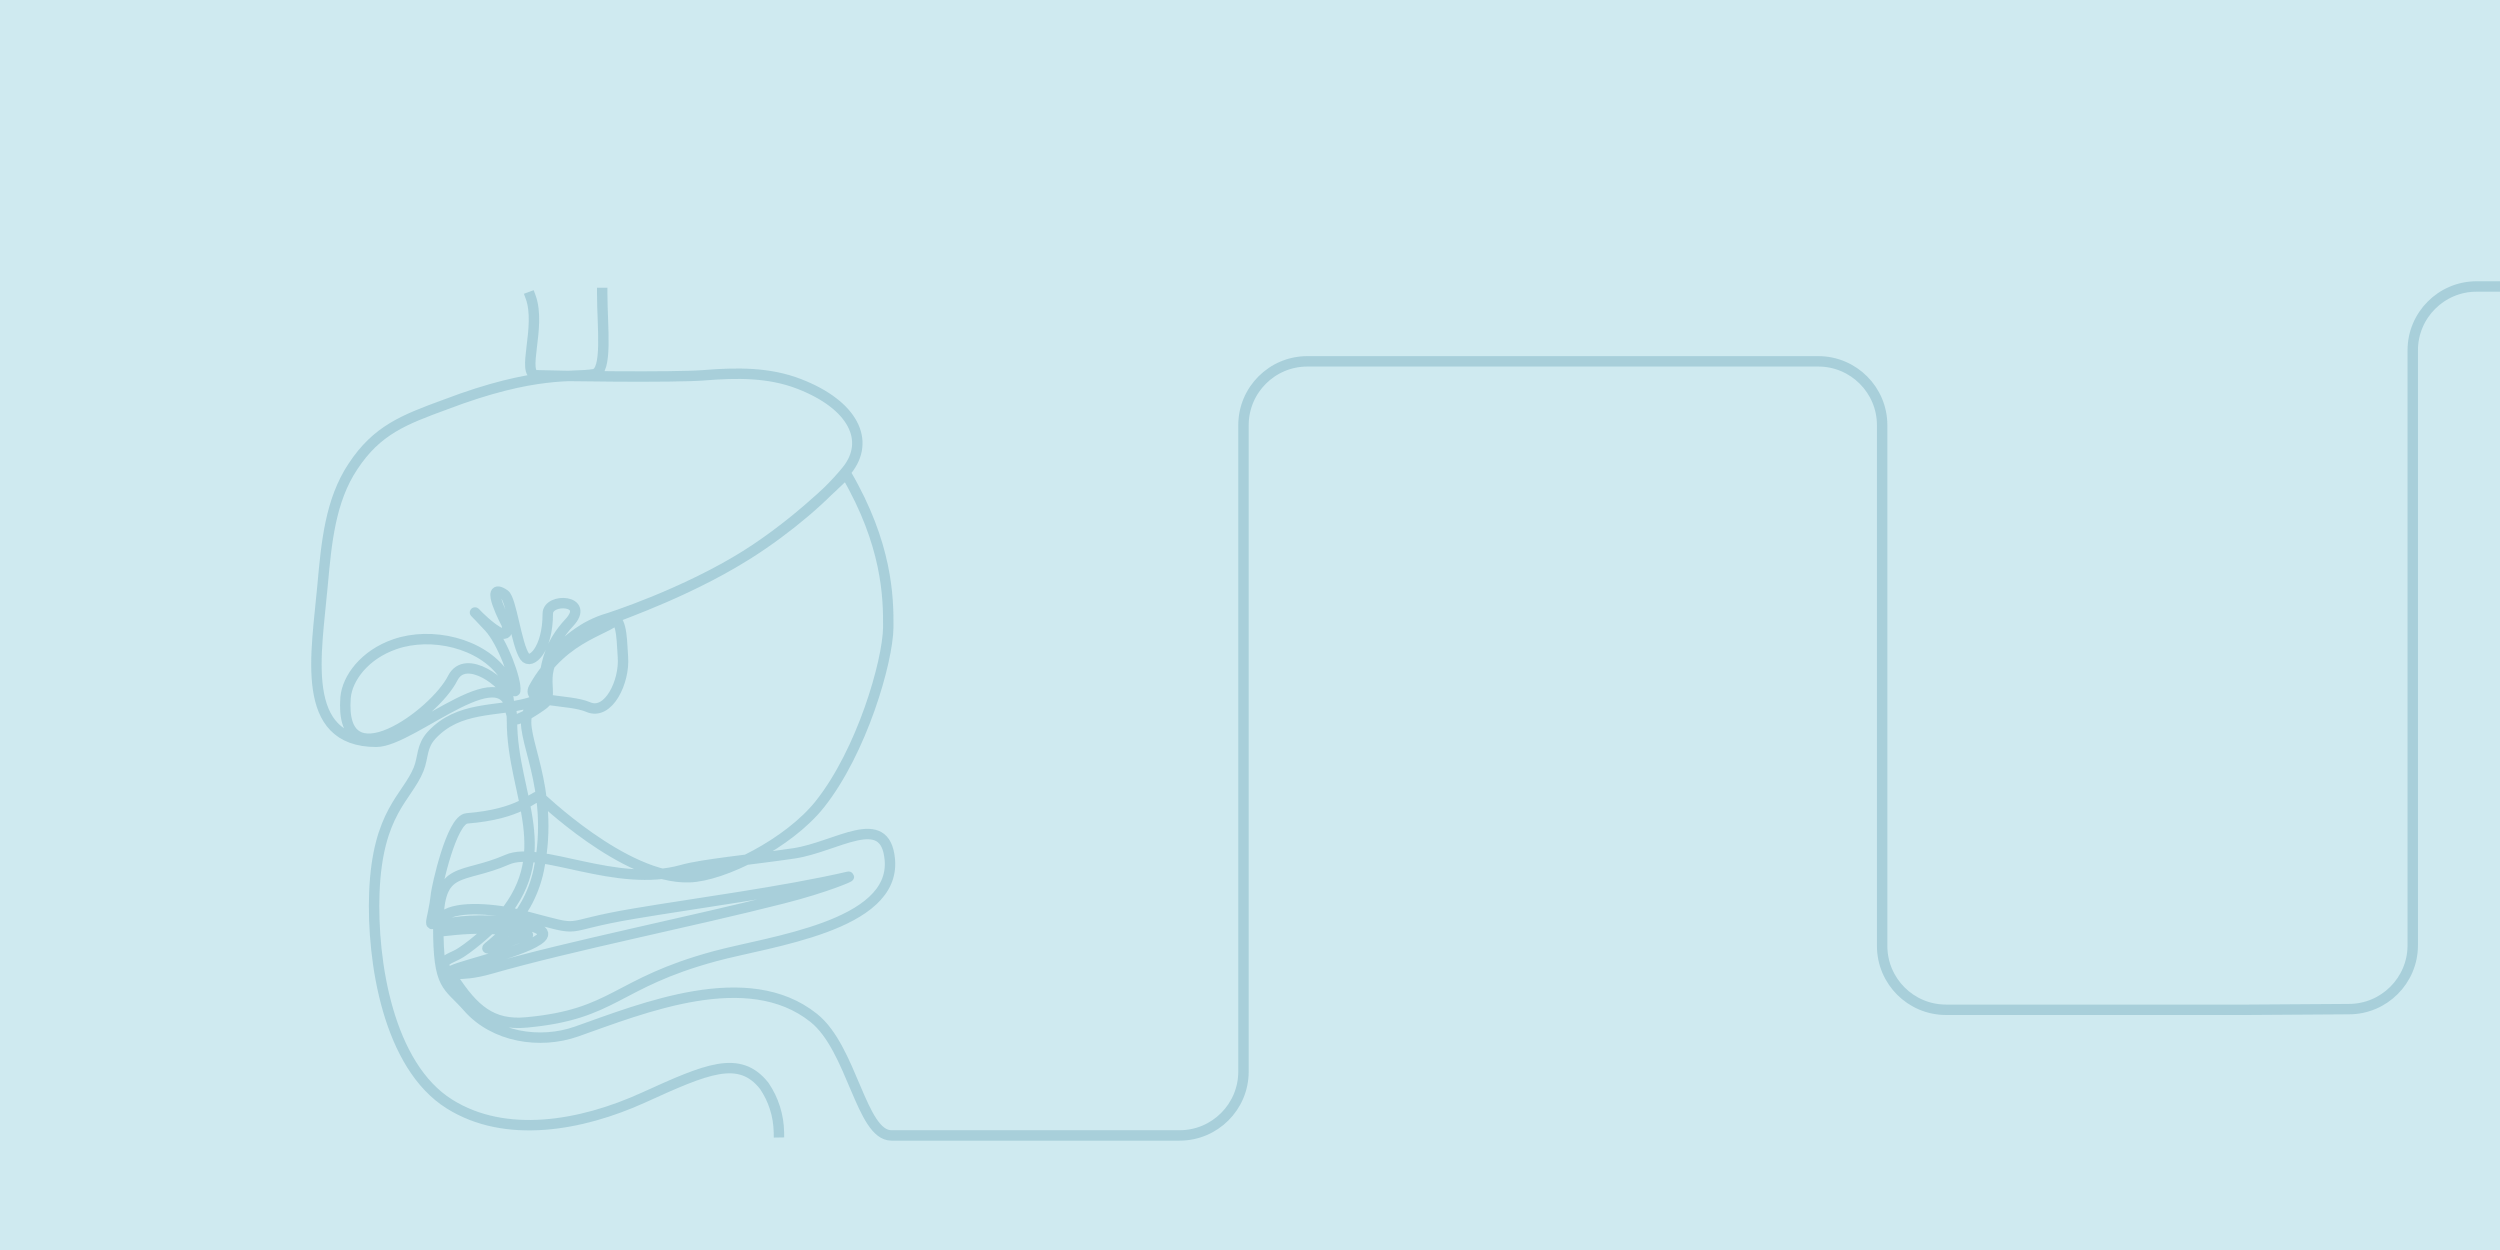 <?xml version="1.0" encoding="UTF-8"?>
<svg id="Layer_1" xmlns="http://www.w3.org/2000/svg" version="1.1" viewBox="0 0 1920 960">
  <!-- Generator: Adobe Illustrator 29.5.0, SVG Export Plug-In . SVG Version: 2.1.0 Build 137)  -->
  <path d="M0,0h1920v960H0V0Z" fill="#cfeaf0"/>
  <path d="M598.2,869.6c-.2-12.7-4.1-25.2-11.3-35.7-19.1-24.1-44.2-13-92.6,9s-106.2,31.9-149.1,5c-47-29.4-59.7-109.4-57.7-162.4,2.4-61.8,25.1-72.8,34-94.7,3.7-9.2,2-17.4,10-26.2,20.9-22.5,49.3-17.8,74-24.6,20.7-5.8,3-31,31.6-61.7,16.7-17.8-16.4-19.5-16.4-7,0,27.7-13,39.6-17.7,33-6.4-9.1-10.3-44.1-15.5-47.7-16.5-11.2,1.7,23,1.7,23,5.3,26.6-46-32.8-13.6,2.1,10.2,11,21.3,41,20.1,48.9-.2,1.3-4-5.5-8.6-12.2-17.2-24.9-56.1-33.3-83.7-23.7-23.6,8.1-36.7,26.3-38,41-5.1,65.8,68.3,13,82.3-14.9,10-19.8,41.6,4.9,42.6,14.3,1,9.6,2.6,14.7,4.2,17,2.4,3.2,23.4-11.1,24.4-12.6,7-10.6-12-30.3,29.3-56.3,6-3.8,18.6-9.4,22.7-8.6,7.2,1.5,6.7,20.7,7.5,30,1.5,18.7-11,45.3-26.7,38.4-15-6.4-48.3-2.8-41.7-14.8,23.5-42.5,61.6-44.6,64.6-54.8.3-.8,59.7-20.8,106.1-52,40.2-26.9,68.8-58,69.2-57.3,31.4,53.8,32.5,94.3,32.3,117.8-.4,26.3-20.2,95-52.6,135.8-23.9,30-74.3,55.3-100.4,56-49.6,1.5-114.8-62.2-115.2-62.2-5,.2-14.1,13.7-55.4,17-12,1-23.2,53.3-23.7,58-2.6,23.7-9.1,28.8,5.7,17.1,10.7-8.5,41.4-5.5,60.7-.5,51.6,13.5,24.2,8.8,86.1-1.5,46.1-7.8,114.9-16.8,164.3-28.3,2.9-.6-17.4,8.3-51,16.8-70.1,17.9-161.7,36-224.4,54-25.3,7.2-32.4.7-28.3,7,15.7,24,29.6,36.7,56.5,34.1,68-6.3,67.8-30,144.4-50.8,41.7-11.4,139-23,134.5-74.2-3.4-38.3-40.8-9.7-73.8-4.8-31.8,4.7-70.3,8.3-85.6,12.7-50.8,14.4-109.1-19-134.4-7.9-35.6,15.6-53,3.3-53,51s7,44.3,22.8,62.4c20,22.8,55,28.6,83.4,18.6,51-18,131.4-51,182.1-10.5,29.5,23.4,36.5,90.3,59.7,90.3h221.4c27,0,49-22,49-49v-496.5c0-27,22-49,49-49h392.5c27,0,49,22,49,49v400c0,27,22,49,49,49h232.5l77-.5c27,0,49-22,49-49v-457c0-27,22-49,49-49h18M466.6,475s58.9-18.5,108.4-49.8c30.2-19.2,59.5-44.2,75.3-63.8,18.5-22.8,5.1-50.5-36.7-66.6-23.3-9-48-8.6-73-6.6-22.2,1.8-110.7.7-128.6,0-12.2-.5,4-37.2-4.5-60.2M405.4,547.3c-7.8,17.2,21.5,56.7,8.4,120.6-8.4,41.2-41.4,60-39.4,60.4,3.3.7,19.7-7,31-10.2.5,0-15.5-4.3-30.8-4.9-18.2-.6-36.4,2.3-36,2,.7-.6-.5-4,.4-4.3,20.2-8.2,89-2.6,76.6,9.2-10.3,10-59.3,20.8-68.2,25.2-5,2.5-7-3.7-6-6,1.4-3.1,7.5-4.3,13-8,10.1-6.6,23-18.4,27-22.6,49-52.4,11.8-97.4,11.8-155s-75.7,16-104.2,16c-59.8,0-45.8-68.4-41.3-119.8,3-33.3,6-65.6,23.4-91.7,18.5-28,39-35.8,70.9-47.5,70-26.7,97.7-20.4,114.1-23.3,10.9-1.9,6.4-36.4,6.4-62.4" fill="none" isolation="isolate" opacity=".2" stroke="#0a6483" stroke-linecap="square" stroke-linejoin="round" stroke-width="8"/>
</svg>
